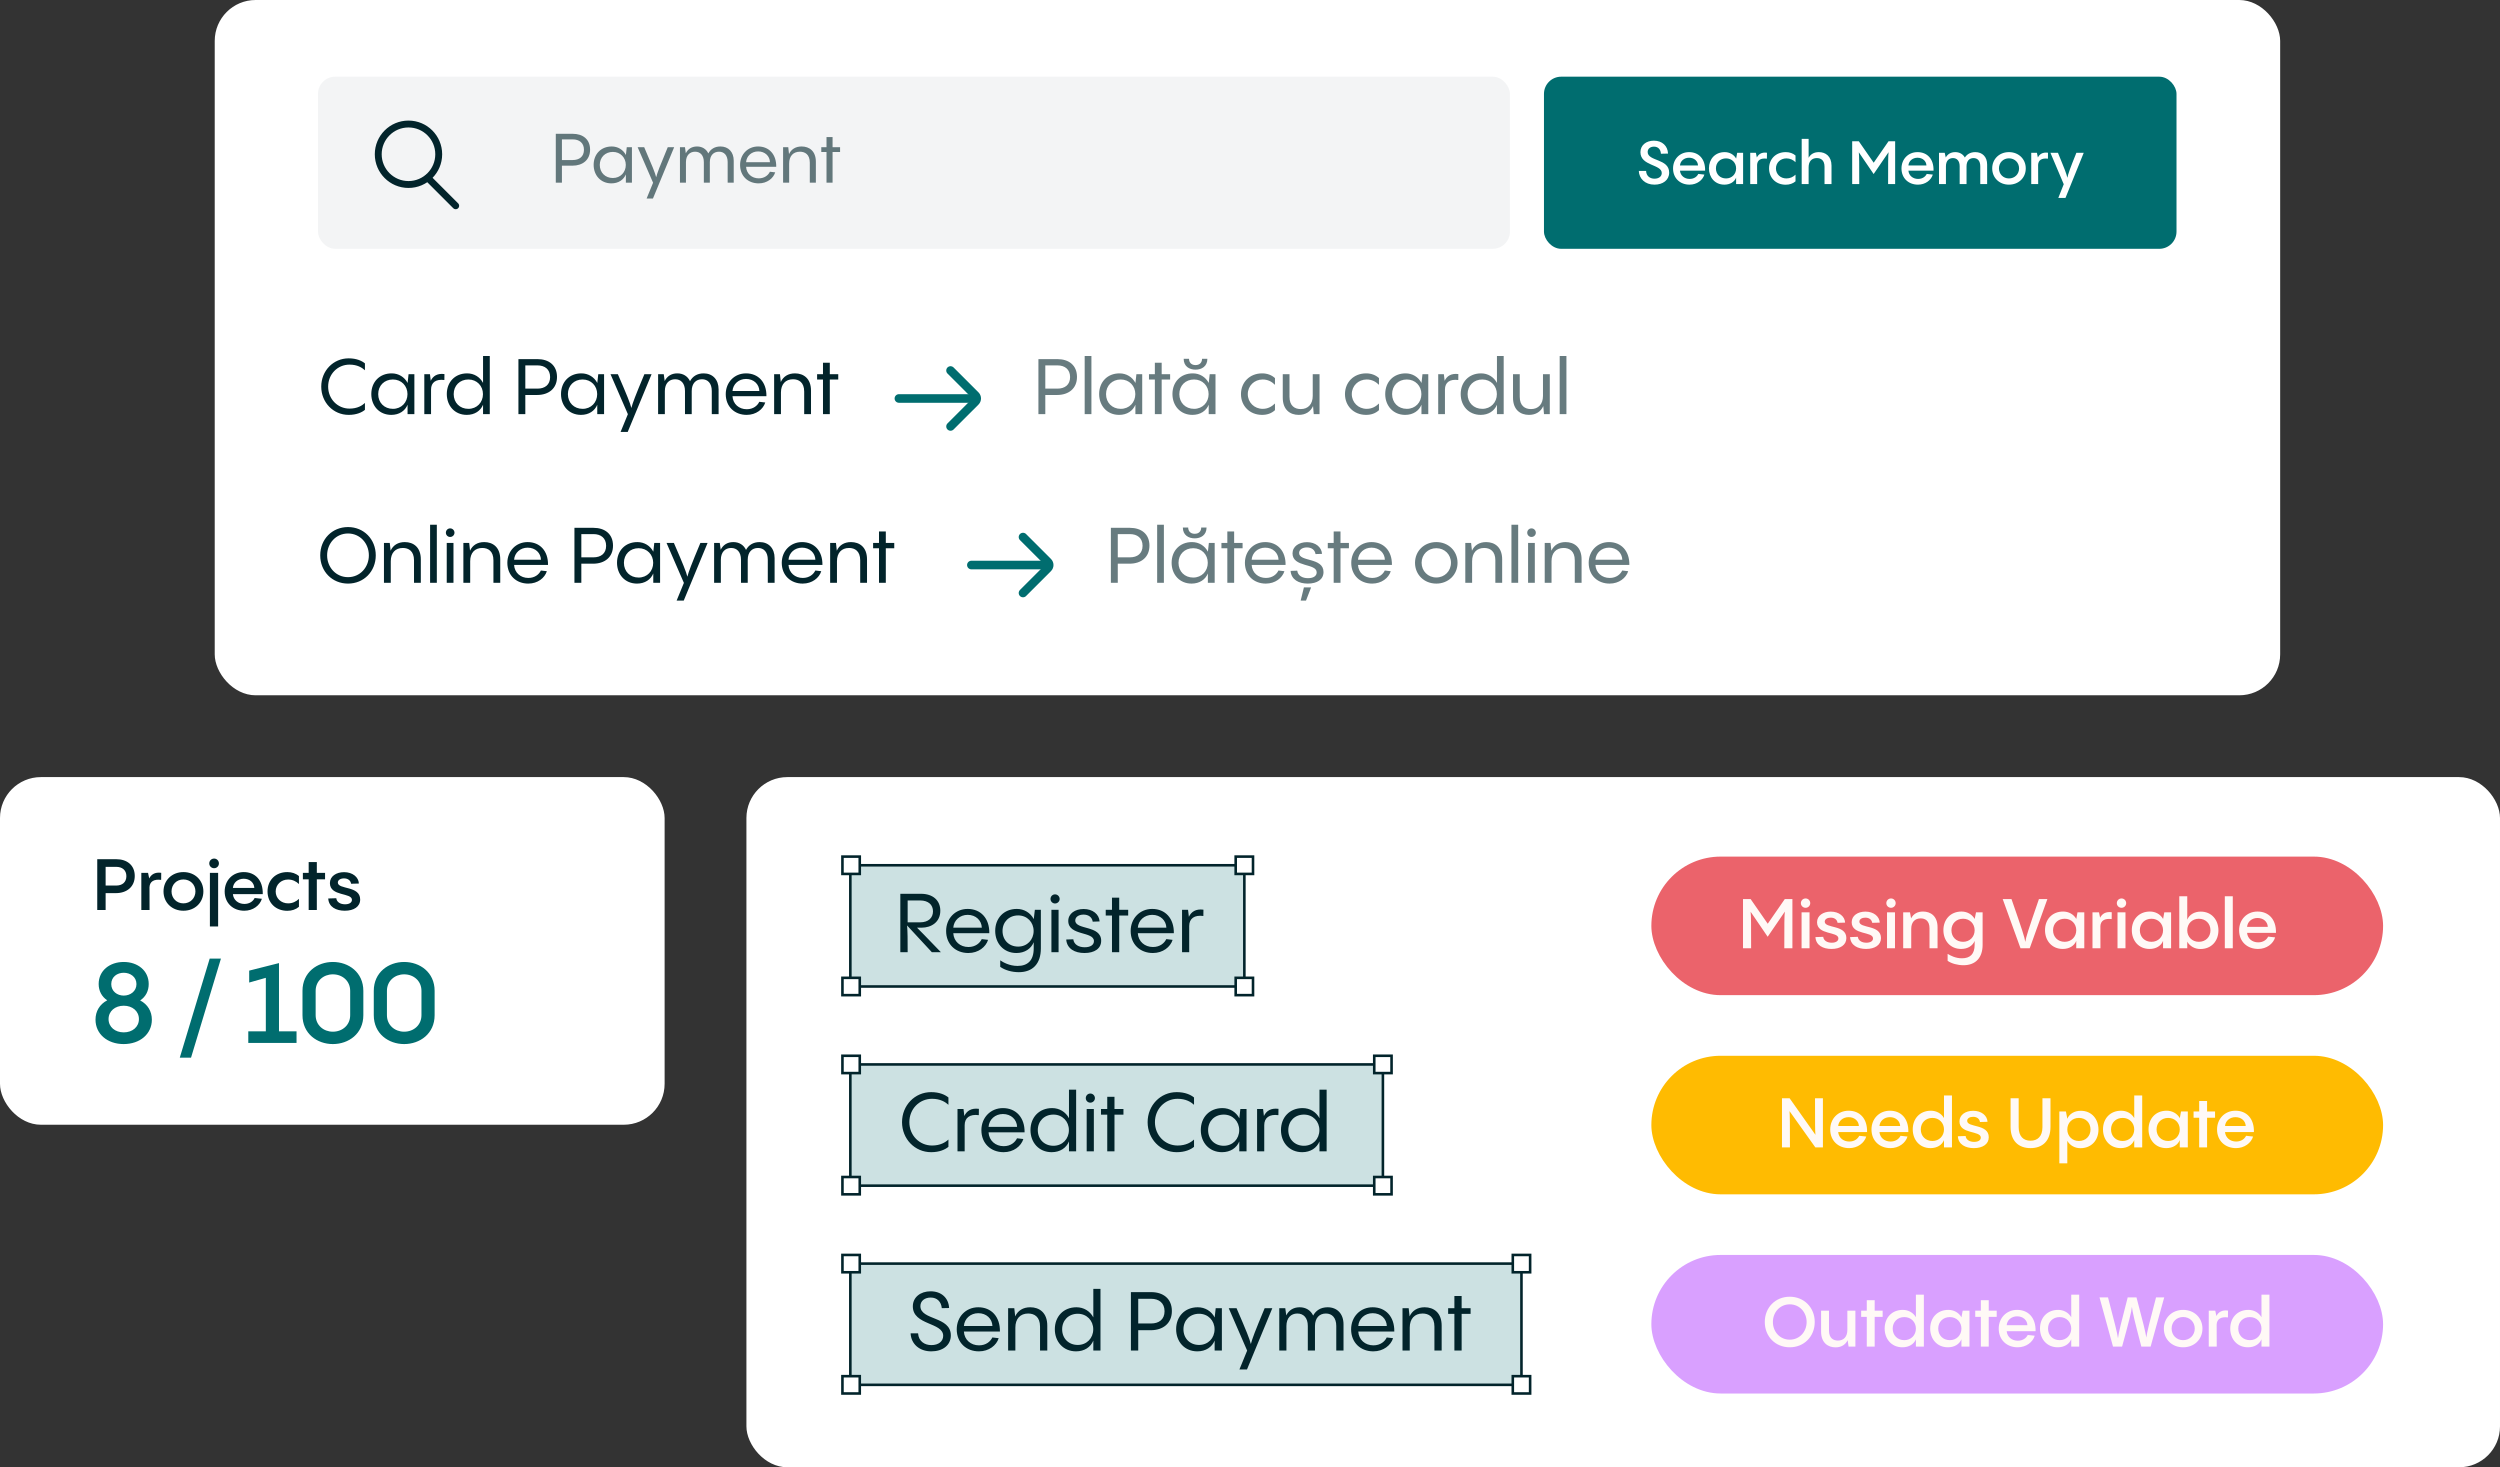 <svg width="489" height="287" viewBox="0 0 489 287" fill="none" xmlns="http://www.w3.org/2000/svg">
<rect x="0" y="0" width="489" height="287" fill="#333333" stroke="none"/>
<rect y="152" width="130" height="68" rx="8" fill="white"/>
<path d="M19.022 168.06V178H20.66V174.696H22.662C24.818 174.696 26.358 173.45 26.358 171.336C26.358 169.208 24.818 168.06 22.746 168.06H19.022ZM20.66 173.212V169.558H22.746C23.88 169.558 24.72 170.174 24.72 171.378C24.72 172.596 23.88 173.212 22.746 173.212H20.66ZM28.96 170.734H27.644V178H29.254L29.24 173.534C29.296 172.414 30.122 171.924 31.522 172.106L31.536 170.72C30.29 170.552 29.576 171.056 29.184 171.826L28.96 170.734ZM35.875 178.14C38.129 178.14 39.781 176.544 39.781 174.36C39.781 172.19 38.129 170.58 35.875 170.58C33.635 170.58 31.983 172.19 31.983 174.36C31.983 176.544 33.635 178.14 35.875 178.14ZM35.875 176.698C34.545 176.698 33.551 175.69 33.551 174.36C33.551 173.016 34.545 172.022 35.875 172.022C37.219 172.022 38.227 173.016 38.227 174.36C38.227 175.69 37.219 176.698 35.875 176.698ZM41.883 169.824C42.401 169.824 42.821 169.404 42.821 168.886C42.821 168.354 42.401 167.934 41.883 167.934C41.35 167.934 40.931 168.354 40.931 168.886C40.931 169.404 41.35 169.824 41.883 169.824ZM41.056 170.734V181.22H42.666V170.734H41.056ZM47.67 170.58C45.5 170.58 43.946 172.218 43.946 174.374C43.946 176.642 45.57 178.14 47.782 178.14C49.49 178.14 50.834 177.104 51.226 175.802L49.812 175.648C49.504 176.278 48.832 176.81 47.796 176.81C46.592 176.81 45.654 176.026 45.556 174.892H51.394C51.464 172.12 49.882 170.58 47.67 170.58ZM47.67 171.882C48.86 171.882 49.7 172.652 49.742 173.674H45.556C45.64 172.638 46.522 171.882 47.67 171.882ZM56.206 178.154C57.088 178.154 57.872 177.888 58.474 177.37V175.816C57.928 176.348 57.214 176.698 56.36 176.698C54.974 176.698 53.924 175.704 53.924 174.374C53.924 173.044 54.974 172.036 56.36 172.036C57.214 172.036 57.928 172.386 58.474 172.918V171.364C57.872 170.846 57.088 170.58 56.206 170.58C53.882 170.58 52.328 172.19 52.328 174.36C52.328 176.544 53.882 178.154 56.206 178.154ZM61.972 170.734V168.62H60.376V170.734H59.242V171.994H60.376V178H61.972V171.994H63.582V170.734H61.972ZM67.44 178.14C69.204 178.14 70.45 177.356 70.45 175.942C70.45 173.184 66.082 174.052 66.082 172.624C66.082 172.12 66.614 171.812 67.286 171.812C68.084 171.812 68.588 172.246 68.672 172.862L70.198 172.82C70.142 171.56 68.966 170.594 67.3 170.594C65.76 170.594 64.528 171.406 64.528 172.736C64.528 175.382 68.84 174.556 68.84 176.012C68.84 176.558 68.294 176.88 67.496 176.88C66.558 176.88 65.858 176.446 65.774 175.69L64.206 175.746C64.29 177.412 65.76 178.14 67.44 178.14Z" fill="#02242B"/>
<path d="M27.416 195.684C28.516 194.958 29.088 193.814 29.088 192.472C29.088 189.854 26.932 188.16 24.204 188.16C21.454 188.16 19.298 189.854 19.298 192.472C19.298 193.814 19.892 194.936 20.97 195.662C19.474 196.454 18.682 197.818 18.682 199.446C18.682 202.24 20.992 204.22 24.182 204.22C27.394 204.22 29.704 202.24 29.704 199.446C29.704 197.818 28.89 196.454 27.416 195.684ZM24.204 190.272C25.48 190.272 26.69 191.064 26.69 192.494C26.69 193.902 25.48 194.738 24.204 194.738C22.928 194.738 21.762 193.902 21.762 192.494C21.762 191.064 22.928 190.272 24.204 190.272ZM24.204 201.932C22.51 201.932 21.234 200.876 21.234 199.336C21.234 197.774 22.51 196.718 24.204 196.718C25.898 196.718 27.174 197.774 27.174 199.336C27.174 200.876 25.898 201.932 24.204 201.932ZM41.017 187.5L35.165 206.882H37.365L43.217 187.5H41.017ZM58.003 204V201.734H54.571V188.38L48.741 189.854V192.186L51.997 191.262V201.734H48.565V204H58.003ZM65.107 204.22C68.187 204.22 71.069 202.196 71.069 198.566V193.814C71.069 190.184 68.187 188.16 65.107 188.16C62.049 188.16 59.167 190.184 59.167 193.814V198.566C59.167 202.196 62.049 204.22 65.107 204.22ZM65.107 201.8C63.281 201.8 61.741 200.524 61.741 198.566V193.814C61.741 191.856 63.281 190.58 65.107 190.58C66.955 190.58 68.495 191.856 68.495 193.814V198.566C68.495 200.524 66.955 201.8 65.107 201.8ZM79.05 204.22C82.13 204.22 85.012 202.196 85.012 198.566V193.814C85.012 190.184 82.13 188.16 79.05 188.16C75.992 188.16 73.11 190.184 73.11 193.814V198.566C73.11 202.196 75.992 204.22 79.05 204.22ZM79.05 201.8C77.224 201.8 75.684 200.524 75.684 198.566V193.814C75.684 191.856 77.224 190.58 79.05 190.58C80.898 190.58 82.438 191.856 82.438 193.814V198.566C82.438 200.524 80.898 201.8 79.05 201.8Z" fill="#006D6F"/>
<rect x="42" width="404" height="136" rx="8" fill="white"/>
<rect opacity="0.05" x="62.2" y="15" width="233.142" height="33.667" rx="3.367" fill="#02242B"/>
<rect x="302" y="15" width="123.725" height="33.667" rx="3.367" fill="#006D6F"/>
<path opacity="0.6" d="M108.714 26.172V35.733H109.912V32.407H111.959C113.979 32.407 115.42 31.276 115.42 29.269C115.42 27.223 113.979 26.172 112.027 26.172H108.714ZM109.912 31.303V27.263H112.027C113.292 27.263 114.222 27.936 114.222 29.296C114.222 30.657 113.292 31.303 112.027 31.303H109.912ZM122.42 30.374V30.306C121.881 29.283 120.858 28.65 119.659 28.65C117.518 28.65 116.117 30.185 116.117 32.245C116.117 34.279 117.491 35.868 119.592 35.868C120.965 35.868 121.989 35.168 122.42 34.104V35.733H123.605V28.798H122.595L122.42 30.374ZM119.875 34.818C118.38 34.818 117.316 33.754 117.316 32.259C117.316 30.778 118.38 29.714 119.875 29.714C121.356 29.714 122.406 30.831 122.406 32.259C122.406 33.7 121.356 34.818 119.875 34.818ZM130.611 28.798C129.008 32.636 128.577 33.781 128.348 34.669C128.12 33.781 127.648 32.596 126.005 28.798H124.726L127.742 35.747L126.477 38.831H127.716L131.863 28.798H130.611ZM140.917 28.65C139.759 28.65 138.978 29.202 138.547 30.01C138.143 29.148 137.349 28.65 136.339 28.65C135.261 28.65 134.534 29.189 134.144 29.983L133.982 28.798H132.999V35.733H134.171V31.72C134.171 30.387 134.925 29.673 135.962 29.673C136.958 29.673 137.672 30.36 137.672 31.72V35.733H138.844V31.72C138.844 30.387 139.584 29.673 140.635 29.673C141.631 29.673 142.331 30.36 142.331 31.72V35.733H143.516V31.438C143.516 29.727 142.48 28.65 140.917 28.65ZM148.289 28.65C146.242 28.65 144.76 30.226 144.76 32.259C144.76 34.441 146.309 35.868 148.396 35.868C150.039 35.868 151.265 34.885 151.628 33.713L150.591 33.592C150.282 34.252 149.554 34.885 148.41 34.885C147.063 34.885 146.013 33.983 145.932 32.623H151.83C151.871 30.172 150.403 28.65 148.289 28.65ZM148.289 29.619C149.635 29.619 150.564 30.535 150.605 31.72H145.932C146.026 30.508 147.009 29.619 148.289 29.619ZM156.795 28.65C155.61 28.65 154.762 29.202 154.331 30.145L154.183 28.798H153.173V35.733H154.358V31.976C154.358 30.535 155.152 29.673 156.459 29.673C157.455 29.673 158.398 30.199 158.398 31.815V35.733H159.583V31.653C159.583 29.525 158.277 28.65 156.795 28.65ZM162.851 28.798V26.805H161.666V28.798H160.643V29.727H161.666V35.733H162.851V29.727H164.319V28.798H162.851Z" fill="#02242B"/>
<path d="M68.199 81.151C69.73 81.151 70.775 80.667 71.381 80.167V78.818C70.835 79.334 69.881 79.924 68.366 79.924C66.033 79.924 64.185 78.046 64.185 75.622C64.185 73.198 66.018 71.319 68.366 71.319C69.881 71.319 70.82 71.91 71.381 72.425V71.077C70.775 70.577 69.73 70.092 68.199 70.092C65.184 70.092 62.836 72.531 62.836 75.622C62.836 78.712 65.184 81.151 68.199 81.151ZM79.719 74.97V74.894C79.113 73.743 77.961 73.031 76.613 73.031C74.204 73.031 72.628 74.758 72.628 77.076C72.628 79.364 74.174 81.151 76.537 81.151C78.082 81.151 79.234 80.364 79.719 79.167V81H81.052V73.198H79.915L79.719 74.97ZM76.855 79.97C75.174 79.97 73.977 78.773 73.977 77.091C73.977 75.425 75.174 74.228 76.855 74.228C78.522 74.228 79.703 75.485 79.703 77.091C79.703 78.712 78.522 79.97 76.855 79.97ZM84.101 73.198H82.995V81H84.313V76.182C84.313 74.804 85.267 74.107 86.919 74.334L86.934 73.167C85.51 72.986 84.692 73.561 84.252 74.486L84.101 73.198ZM94.484 74.894C93.878 73.743 92.727 73.031 91.378 73.031C88.969 73.031 87.394 74.758 87.394 77.076C87.394 79.364 88.939 81.151 91.302 81.151C92.848 81.151 93.999 80.364 94.484 79.167V81H95.802V69.638H94.484V74.894ZM91.621 79.97C89.939 79.97 88.742 78.773 88.742 77.091C88.742 75.425 89.939 74.228 91.621 74.228C93.287 74.228 94.469 75.485 94.469 77.091C94.469 78.712 93.287 79.97 91.621 79.97ZM101.405 70.243V81H102.753V77.258H105.056C107.329 77.258 108.95 75.985 108.95 73.728C108.95 71.425 107.329 70.243 105.132 70.243H101.405ZM102.753 76.016V71.471H105.132C106.556 71.471 107.601 72.228 107.601 73.758C107.601 75.288 106.556 76.016 105.132 76.016H102.753ZM116.824 74.97V74.894C116.218 73.743 115.067 73.031 113.718 73.031C111.31 73.031 109.734 74.758 109.734 77.076C109.734 79.364 111.279 81.151 113.643 81.151C115.188 81.151 116.339 80.364 116.824 79.167V81H118.157V73.198H117.021L116.824 74.97ZM113.961 79.97C112.279 79.97 111.082 78.773 111.082 77.091C111.082 75.425 112.279 74.228 113.961 74.228C115.627 74.228 116.809 75.485 116.809 77.091C116.809 78.712 115.627 79.97 113.961 79.97ZM126.039 73.198C124.236 77.516 123.752 78.803 123.494 79.803C123.236 78.803 122.706 77.47 120.858 73.198H119.419L122.812 81.015L121.388 84.484H122.782L127.448 73.198H126.039ZM137.634 73.031C136.331 73.031 135.452 73.652 134.968 74.561C134.513 73.592 133.619 73.031 132.483 73.031C131.271 73.031 130.453 73.637 130.014 74.531L129.832 73.198H128.726V81H130.044V76.485C130.044 74.985 130.892 74.183 132.059 74.183C133.18 74.183 133.983 74.955 133.983 76.485V81H135.301V76.485C135.301 74.985 136.134 74.183 137.316 74.183C138.437 74.183 139.225 74.955 139.225 76.485V81H140.558V76.167C140.558 74.243 139.391 73.031 137.634 73.031ZM145.927 73.031C143.624 73.031 141.957 74.804 141.957 77.091C141.957 79.546 143.7 81.151 146.048 81.151C147.896 81.151 149.275 80.046 149.684 78.728L148.517 78.591C148.169 79.334 147.351 80.046 146.063 80.046C144.548 80.046 143.366 79.031 143.275 77.5H149.911C149.957 74.743 148.305 73.031 145.927 73.031ZM145.927 74.122C147.442 74.122 148.487 75.152 148.532 76.485H143.275C143.381 75.122 144.487 74.122 145.927 74.122ZM155.497 73.031C154.163 73.031 153.209 73.652 152.724 74.713L152.558 73.198H151.421V81H152.754V76.773C152.754 75.152 153.648 74.183 155.118 74.183C156.239 74.183 157.299 74.773 157.299 76.591V81H158.633V76.41C158.633 74.016 157.163 73.031 155.497 73.031ZM162.31 73.198V70.956H160.976V73.198H159.825V74.243H160.976V81H162.31V74.243H163.961V73.198H162.31Z" fill="#02242B"/>
<path opacity="0.6" d="M203.114 70.243V81H204.462V77.258H206.765C209.037 77.258 210.658 75.985 210.658 73.728C210.658 71.425 209.037 70.243 206.84 70.243H203.114ZM204.462 76.016V71.471H206.84C208.265 71.471 209.31 72.228 209.31 73.758C209.31 75.288 208.265 76.016 206.84 76.016H204.462ZM212.163 69.638V81H213.481V69.638H212.163ZM222.084 74.97V74.894C221.478 73.743 220.326 73.031 218.978 73.031C216.569 73.031 214.993 74.758 214.993 77.076C214.993 79.364 216.539 81.151 218.902 81.151C220.447 81.151 221.599 80.364 222.084 79.167V81H223.417V73.198H222.281L222.084 74.97ZM219.22 79.97C217.539 79.97 216.342 78.773 216.342 77.091C216.342 75.425 217.539 74.228 219.22 74.228C220.887 74.228 222.068 75.485 222.068 77.091C222.068 78.712 220.887 79.97 219.22 79.97ZM227.223 73.198V70.956H225.89V73.198H224.739V74.243H225.89V81H227.223V74.243H228.875V73.198H227.223ZM233.844 72.304C235.041 72.304 236.162 71.668 236.162 70.183H235.117C235.117 70.865 234.708 71.41 233.844 71.41C232.996 71.41 232.572 70.865 232.572 70.183H231.526C231.526 71.668 232.648 72.304 233.844 72.304ZM236.42 74.97V74.894C235.814 73.743 234.663 73.031 233.314 73.031C230.905 73.031 229.33 74.758 229.33 77.076C229.33 79.364 230.875 81.151 233.238 81.151C234.784 81.151 235.935 80.364 236.42 79.167V81H237.753V73.198H236.617L236.42 74.97ZM233.557 79.97C231.875 79.97 230.678 78.773 230.678 77.091C230.678 75.425 231.875 74.228 233.557 74.228C235.223 74.228 236.405 75.485 236.405 77.091C236.405 78.712 235.223 79.97 233.557 79.97ZM246.871 81.151C247.855 81.151 248.719 80.849 249.385 80.227V78.924C248.764 79.53 247.992 79.97 246.992 79.97C245.34 79.97 244.068 78.712 244.068 77.091C244.068 75.47 245.34 74.228 246.992 74.228C247.992 74.228 248.764 74.652 249.385 75.273V73.955C248.719 73.349 247.855 73.031 246.871 73.031C244.447 73.031 242.735 74.773 242.735 77.091C242.735 79.409 244.447 81.151 246.871 81.151ZM256.771 77.425C256.771 79.046 255.877 80.015 254.423 80.015C253.286 80.015 252.226 79.424 252.226 77.606V73.198H250.908V77.788C250.908 80.182 252.377 81.151 254.029 81.151C255.392 81.151 256.347 80.515 256.831 79.424L256.968 81H258.104V73.198H256.771V77.425ZM267.214 81.151C268.198 81.151 269.062 80.849 269.729 80.227V78.924C269.107 79.53 268.335 79.97 267.335 79.97C265.683 79.97 264.411 78.712 264.411 77.091C264.411 75.47 265.683 74.228 267.335 74.228C268.335 74.228 269.107 74.652 269.729 75.273V73.955C269.062 73.349 268.198 73.031 267.214 73.031C264.79 73.031 263.078 74.773 263.078 77.091C263.078 79.409 264.79 81.151 267.214 81.151ZM278.038 74.97V74.894C277.432 73.743 276.281 73.031 274.932 73.031C272.523 73.031 270.948 74.758 270.948 77.076C270.948 79.364 272.493 81.151 274.857 81.151C276.402 81.151 277.553 80.364 278.038 79.167V81H279.371V73.198H278.235L278.038 74.97ZM275.175 79.97C273.493 79.97 272.296 78.773 272.296 77.091C272.296 75.425 273.493 74.228 275.175 74.228C276.841 74.228 278.023 75.485 278.023 77.091C278.023 78.712 276.841 79.97 275.175 79.97ZM282.42 73.198H281.314V81H282.632V76.182C282.632 74.804 283.587 74.107 285.238 74.334L285.253 73.167C283.829 72.986 283.011 73.561 282.572 74.486L282.42 73.198ZM292.803 74.894C292.197 73.743 291.046 73.031 289.698 73.031C287.289 73.031 285.713 74.758 285.713 77.076C285.713 79.364 287.258 81.151 289.622 81.151C291.167 81.151 292.319 80.364 292.803 79.167V81H294.121V69.638H292.803V74.894ZM289.94 79.97C288.258 79.97 287.062 78.773 287.062 77.091C287.062 75.425 288.258 74.228 289.94 74.228C291.607 74.228 292.788 75.485 292.788 77.091C292.788 78.712 291.607 79.97 289.94 79.97ZM301.807 77.425C301.807 79.046 300.913 80.015 299.458 80.015C298.322 80.015 297.262 79.424 297.262 77.606V73.198H295.944V77.788C295.944 80.182 297.413 81.151 299.064 81.151C300.428 81.151 301.382 80.515 301.867 79.424L302.004 81H303.14V73.198H301.807V77.425ZM305.075 69.638V81H306.393V69.638H305.075Z" fill="#02242B"/>
<path d="M68.075 114.152C71.166 114.152 73.499 111.773 73.499 108.622C73.499 105.471 71.166 103.092 68.075 103.092C64.969 103.092 62.636 105.471 62.636 108.622C62.636 111.773 64.969 114.152 68.075 114.152ZM68.075 112.894C65.727 112.894 63.985 110.985 63.985 108.622C63.985 106.258 65.727 104.349 68.075 104.349C70.408 104.349 72.15 106.258 72.15 108.622C72.15 110.985 70.408 112.894 68.075 112.894ZM79.177 106.031C77.844 106.031 76.889 106.652 76.404 107.713L76.238 106.198H75.101V114H76.435V109.773C76.435 108.152 77.329 107.182 78.798 107.182C79.919 107.182 80.98 107.773 80.98 109.591V114H82.313V109.41C82.313 107.016 80.843 106.031 79.177 106.031ZM84.126 102.637V114H85.444V102.637H84.126ZM88.048 105.031C88.517 105.031 88.896 104.652 88.896 104.198C88.896 103.728 88.517 103.35 88.048 103.35C87.578 103.35 87.215 103.728 87.215 104.198C87.215 104.652 87.578 105.031 88.048 105.031ZM87.381 106.198V114H88.699V106.198H87.381ZM94.712 106.031C93.378 106.031 92.424 106.652 91.939 107.713L91.772 106.198H90.636V114H91.969V109.773C91.969 108.152 92.863 107.182 94.333 107.182C95.454 107.182 96.514 107.773 96.514 109.591V114H97.847V109.41C97.847 107.016 96.378 106.031 94.712 106.031ZM103.206 106.031C100.903 106.031 99.237 107.804 99.237 110.091C99.237 112.546 100.979 114.152 103.327 114.152C105.176 114.152 106.554 113.046 106.963 111.727L105.797 111.591C105.448 112.333 104.63 113.046 103.342 113.046C101.827 113.046 100.646 112.03 100.555 110.5H107.191C107.236 107.743 105.585 106.031 103.206 106.031ZM103.206 107.122C104.721 107.122 105.766 108.152 105.812 109.485H100.555C100.661 108.122 101.767 107.122 103.206 107.122ZM112.36 103.243V114H113.709V110.258H116.012C118.284 110.258 119.905 108.985 119.905 106.728C119.905 104.425 118.284 103.243 116.087 103.243H112.36ZM113.709 109.016V104.471H116.087C117.511 104.471 118.557 105.228 118.557 106.758C118.557 108.288 117.511 109.016 116.087 109.016H113.709ZM127.78 107.97V107.895C127.174 106.743 126.022 106.031 124.674 106.031C122.265 106.031 120.689 107.758 120.689 110.076C120.689 112.364 122.235 114.152 124.598 114.152C126.143 114.152 127.295 113.364 127.78 112.167V114H129.113V106.198H127.977L127.78 107.97ZM124.916 112.97C123.235 112.97 122.038 111.773 122.038 110.091C122.038 108.425 123.235 107.228 124.916 107.228C126.583 107.228 127.764 108.485 127.764 110.091C127.764 111.712 126.583 112.97 124.916 112.97ZM136.995 106.198C135.192 110.516 134.707 111.803 134.449 112.803C134.192 111.803 133.662 110.47 131.813 106.198H130.374L133.768 114.015L132.344 117.484H133.737L138.404 106.198H136.995ZM148.589 106.031C147.287 106.031 146.408 106.652 145.923 107.561C145.469 106.592 144.575 106.031 143.438 106.031C142.226 106.031 141.408 106.637 140.969 107.531L140.787 106.198H139.681V114H140.999V109.485C140.999 107.985 141.848 107.182 143.014 107.182C144.135 107.182 144.938 107.955 144.938 109.485V114H146.256V109.485C146.256 107.985 147.09 107.182 148.271 107.182C149.392 107.182 150.18 107.955 150.18 109.485V114H151.513V109.167C151.513 107.243 150.347 106.031 148.589 106.031ZM156.882 106.031C154.579 106.031 152.913 107.804 152.913 110.091C152.913 112.546 154.655 114.152 157.003 114.152C158.852 114.152 160.23 113.046 160.639 111.727L159.473 111.591C159.124 112.333 158.306 113.046 157.018 113.046C155.503 113.046 154.322 112.03 154.231 110.5H160.867C160.912 107.743 159.261 106.031 156.882 106.031ZM156.882 107.122C158.397 107.122 159.442 108.152 159.488 109.485H154.231C154.337 108.122 155.443 107.122 156.882 107.122ZM166.452 106.031C165.119 106.031 164.164 106.652 163.68 107.713L163.513 106.198H162.377V114H163.71V109.773C163.71 108.152 164.604 107.182 166.073 107.182C167.194 107.182 168.255 107.773 168.255 109.591V114H169.588V109.41C169.588 107.016 168.119 106.031 166.452 106.031ZM173.265 106.198V103.956H171.932V106.198H170.78V107.243H171.932V114H173.265V107.243H174.916V106.198H173.265Z" fill="#02242B"/>
<path opacity="0.6" d="M217.288 103.243V114H218.637V110.258H220.94C223.212 110.258 224.833 108.985 224.833 106.728C224.833 104.425 223.212 103.243 221.015 103.243H217.288ZM218.637 109.016V104.471H221.015C222.439 104.471 223.485 105.228 223.485 106.758C223.485 108.288 222.439 109.016 221.015 109.016H218.637ZM226.338 102.637V114H227.656V102.637H226.338ZM233.683 105.304C234.88 105.304 236.001 104.668 236.001 103.183H234.956C234.956 103.865 234.547 104.41 233.683 104.41C232.835 104.41 232.41 103.865 232.41 103.183H231.365C231.365 104.668 232.486 105.304 233.683 105.304ZM236.258 107.97V107.895C235.652 106.743 234.501 106.031 233.153 106.031C230.744 106.031 229.168 107.758 229.168 110.076C229.168 112.364 230.714 114.152 233.077 114.152C234.622 114.152 235.774 113.364 236.258 112.167V114H237.592V106.198H236.455L236.258 107.97ZM233.395 112.97C231.713 112.97 230.517 111.773 230.517 110.091C230.517 108.425 231.713 107.228 233.395 107.228C235.062 107.228 236.243 108.485 236.243 110.091C236.243 111.712 235.062 112.97 233.395 112.97ZM241.398 106.198V103.956H240.065V106.198H238.913V107.243H240.065V114H241.398V107.243H243.049V106.198H241.398ZM247.474 106.031C245.171 106.031 243.505 107.804 243.505 110.091C243.505 112.546 245.247 114.152 247.595 114.152C249.443 114.152 250.822 113.046 251.231 111.727L250.064 111.591C249.716 112.333 248.898 113.046 247.61 113.046C246.095 113.046 244.913 112.03 244.823 110.5H251.458C251.504 107.743 249.852 106.031 247.474 106.031ZM247.474 107.122C248.989 107.122 250.034 108.152 250.08 109.485H244.823C244.929 108.122 246.035 107.122 247.474 107.122ZM255.801 114.152C257.635 114.152 258.877 113.349 258.877 111.894C258.877 108.985 254.105 109.94 254.105 108.167C254.105 107.501 254.756 107.076 255.635 107.076C256.574 107.076 257.21 107.592 257.316 108.379L258.589 108.334C258.498 107.001 257.301 106.046 255.65 106.046C254.059 106.046 252.817 106.895 252.817 108.243C252.817 111.031 257.544 110.122 257.544 111.955C257.544 112.682 256.877 113.091 255.847 113.091C254.726 113.091 253.862 112.591 253.741 111.621L252.438 111.667C252.575 113.379 254.029 114.152 255.801 114.152ZM254.408 117.484H255.453L256.453 114.894H255.044L254.408 117.484ZM262.2 106.198V103.956H260.867V106.198H259.715V107.243H260.867V114H262.2V107.243H263.851V106.198H262.2ZM268.275 106.031C265.973 106.031 264.306 107.804 264.306 110.091C264.306 112.546 266.048 114.152 268.397 114.152C270.245 114.152 271.624 113.046 272.033 111.727L270.866 111.591C270.518 112.333 269.7 113.046 268.412 113.046C266.897 113.046 265.715 112.03 265.624 110.5H272.26C272.305 107.743 270.654 106.031 268.275 106.031ZM268.275 107.122C269.79 107.122 270.836 108.152 270.881 109.485H265.624C265.73 108.122 266.836 107.122 268.275 107.122ZM280.945 114.152C283.308 114.152 285.096 112.409 285.096 110.091C285.096 107.773 283.308 106.031 280.945 106.031C278.566 106.031 276.778 107.773 276.778 110.091C276.778 112.409 278.566 114.152 280.945 114.152ZM280.945 112.955C279.324 112.955 278.066 111.712 278.066 110.076C278.066 108.455 279.324 107.228 280.945 107.228C282.566 107.228 283.808 108.455 283.808 110.076C283.808 111.712 282.566 112.955 280.945 112.955ZM290.687 106.031C289.354 106.031 288.4 106.652 287.915 107.713L287.748 106.198H286.612V114H287.945V109.773C287.945 108.152 288.839 107.182 290.309 107.182C291.43 107.182 292.49 107.773 292.49 109.591V114H293.823V109.41C293.823 107.016 292.354 106.031 290.687 106.031ZM295.637 102.637V114H296.955V102.637H295.637ZM299.558 105.031C300.028 105.031 300.407 104.652 300.407 104.198C300.407 103.728 300.028 103.35 299.558 103.35C299.089 103.35 298.725 103.728 298.725 104.198C298.725 104.652 299.089 105.031 299.558 105.031ZM298.892 106.198V114H300.21V106.198H298.892ZM306.222 106.031C304.889 106.031 303.934 106.652 303.45 107.713L303.283 106.198H302.147V114H303.48V109.773C303.48 108.152 304.374 107.182 305.843 107.182C306.964 107.182 308.025 107.773 308.025 109.591V114H309.358V109.41C309.358 107.016 307.889 106.031 306.222 106.031ZM314.717 106.031C312.414 106.031 310.747 107.804 310.747 110.091C310.747 112.546 312.49 114.152 314.838 114.152C316.686 114.152 318.065 113.046 318.474 111.727L317.307 111.591C316.959 112.333 316.141 113.046 314.853 113.046C313.338 113.046 312.156 112.03 312.065 110.5H318.701C318.747 107.743 317.095 106.031 314.717 106.031ZM314.717 107.122C316.232 107.122 317.277 108.152 317.323 109.485H312.065C312.172 108.122 313.277 107.122 314.717 107.122Z" fill="#02242B"/>
<path d="M323.614 36.118C325.264 36.118 326.489 35.222 326.489 33.761C326.489 30.98 322.283 31.593 322.283 29.72C322.283 29.071 322.825 28.683 323.52 28.683C324.31 28.683 324.828 29.201 324.875 30.073L326.266 30.038C326.207 28.541 325.134 27.516 323.496 27.516C321.965 27.516 320.869 28.423 320.869 29.767C320.869 32.5 325.04 32.111 325.04 33.844C325.04 34.492 324.498 34.951 323.614 34.951C322.754 34.951 322.012 34.445 321.976 33.431H320.551C320.598 34.904 321.741 36.118 323.614 36.118ZM330.384 29.755C328.557 29.755 327.249 31.134 327.249 32.948C327.249 34.857 328.616 36.118 330.478 36.118C331.915 36.118 333.047 35.246 333.377 34.15L332.186 34.02C331.927 34.551 331.362 34.998 330.49 34.998C329.476 34.998 328.687 34.339 328.604 33.384H333.518C333.577 31.051 332.245 29.755 330.384 29.755ZM330.384 30.851C331.385 30.851 332.092 31.499 332.128 32.359H328.604C328.675 31.487 329.417 30.851 330.384 30.851ZM339.583 31.051V31.004C339.123 30.203 338.275 29.755 337.356 29.755C335.47 29.755 334.269 31.11 334.269 32.925C334.269 34.692 335.423 36.118 337.285 36.118C338.393 36.118 339.253 35.588 339.583 34.751V36H340.95V29.884H339.795L339.583 31.051ZM337.615 34.904C336.46 34.904 335.635 34.091 335.635 32.936C335.635 31.793 336.46 30.98 337.615 30.98C338.758 30.98 339.583 31.829 339.583 32.936C339.583 34.056 338.758 34.904 337.615 34.904ZM343.45 29.884H342.343V36H343.698L343.686 32.241C343.733 31.298 344.428 30.886 345.607 31.039L345.618 29.873C344.57 29.731 343.969 30.155 343.639 30.804L343.45 29.884ZM349.294 36.13C350.036 36.13 350.696 35.906 351.203 35.47V34.162C350.743 34.61 350.142 34.904 349.423 34.904C348.257 34.904 347.373 34.068 347.373 32.948C347.373 31.829 348.257 30.98 349.423 30.98C350.142 30.98 350.743 31.275 351.203 31.723V30.415C350.696 29.979 350.036 29.755 349.294 29.755C347.338 29.755 346.03 31.11 346.03 32.936C346.03 34.775 347.338 36.13 349.294 36.13ZM355.77 29.755C354.827 29.755 354.155 30.155 353.766 30.863V27.163H352.411V36H353.766V32.712C353.766 31.546 354.391 30.921 355.369 30.921C356.135 30.921 356.877 31.31 356.877 32.618V36H358.244V32.418C358.244 30.544 357.066 29.755 355.77 29.755ZM366.495 31.829L363.585 27.634H362.288V36H363.667C363.667 32.029 363.667 30.497 363.585 29.79L366.483 34.044L369.405 29.767C369.311 30.462 369.311 31.958 369.311 36H370.69V27.634H369.394L366.495 31.829ZM375.066 29.755C373.239 29.755 371.932 31.134 371.932 32.948C371.932 34.857 373.298 36.118 375.16 36.118C376.598 36.118 377.729 35.246 378.059 34.15L376.869 34.02C376.61 34.551 376.044 34.998 375.172 34.998C374.159 34.998 373.369 34.339 373.287 33.384H378.2C378.259 31.051 376.928 29.755 375.066 29.755ZM375.066 30.851C376.067 30.851 376.774 31.499 376.81 32.359H373.287C373.357 31.487 374.1 30.851 375.066 30.851ZM386.374 29.755C385.385 29.755 384.725 30.191 384.324 30.815C383.959 30.144 383.275 29.755 382.451 29.755C381.543 29.755 380.942 30.179 380.589 30.804L380.388 29.884H379.269V36H380.624V32.524C380.624 31.44 381.213 30.921 382.003 30.921C382.733 30.921 383.311 31.416 383.311 32.524V36H384.654V32.524C384.654 31.44 385.243 30.921 386.021 30.921C386.775 30.921 387.341 31.416 387.341 32.524V36H388.684V32.182C388.684 30.686 387.753 29.755 386.374 29.755ZM392.951 36.118C394.848 36.118 396.239 34.775 396.239 32.936C396.239 31.11 394.848 29.755 392.951 29.755C391.066 29.755 389.676 31.11 389.676 32.936C389.676 34.775 391.066 36.118 392.951 36.118ZM392.951 34.904C391.832 34.904 390.995 34.056 390.995 32.936C390.995 31.805 391.832 30.968 392.951 30.968C394.083 30.968 394.931 31.805 394.931 32.936C394.931 34.056 394.083 34.904 392.951 34.904ZM398.42 29.884H397.312V36H398.667L398.656 32.241C398.703 31.298 399.398 30.886 400.576 31.039L400.588 29.873C399.539 29.731 398.938 30.155 398.608 30.804L398.42 29.884ZM406.142 29.884C404.893 32.972 404.528 34.009 404.374 34.775C404.209 33.997 403.809 32.948 402.536 29.884H401.063L403.667 36.035L402.607 38.71H404.009L407.579 29.884H406.142Z" fill="white"/>
<circle cx="79.899" cy="30.174" r="5.915" stroke="#02242B" stroke-width="1.347"/>
<path d="M83.705 34.821L89.135 40.25" stroke="#02242B" stroke-width="1.347" stroke-linecap="round" stroke-linejoin="round"/>
<path d="M175.825 77.942H190.554" stroke="#006D6F" stroke-width="1.683" stroke-linecap="round" stroke-linejoin="round"/>
<path d="M185.925 72.471L190.801 77.346C191.129 77.675 191.129 78.208 190.801 78.537L185.925 83.412" stroke="#006D6F" stroke-width="1.683" stroke-linecap="round" stroke-linejoin="round"/>
<path d="M190 110.521H204.729" stroke="#006D6F" stroke-width="1.683" stroke-linecap="round" stroke-linejoin="round"/>
<path d="M200.1 105.05L204.976 109.925C205.304 110.254 205.304 110.787 204.976 111.116L200.1 115.991" stroke="#006D6F" stroke-width="1.683" stroke-linecap="round" stroke-linejoin="round"/>
<rect x="146" y="152" width="343" height="135" rx="8" fill="white"/>
<rect x="166.326" y="169.245" width="77.069" height="23.714" fill="#006D6F" fill-opacity="0.2" stroke="#02242B" stroke-width="0.508"/>
<rect x="166.326" y="208.203" width="104.17" height="23.714" fill="#006D6F" fill-opacity="0.2" stroke="#02242B" stroke-width="0.508"/>
<rect x="166.326" y="247.161" width="131.272" height="23.714" fill="#006D6F" fill-opacity="0.2" stroke="#02242B" stroke-width="0.508"/>
<rect x="241.701" y="167.551" width="3.388" height="3.388" fill="white" stroke="#02242B" stroke-width="0.508"/>
<rect x="268.802" y="206.509" width="3.388" height="3.388" fill="white" stroke="#02242B" stroke-width="0.508"/>
<rect x="295.904" y="245.467" width="3.388" height="3.388" fill="white" stroke="#02242B" stroke-width="0.508"/>
<rect x="164.781" y="167.551" width="3.388" height="3.388" fill="white" stroke="#02242B" stroke-width="0.508"/>
<rect x="164.781" y="206.509" width="3.388" height="3.388" fill="white" stroke="#02242B" stroke-width="0.508"/>
<rect x="164.781" y="245.467" width="3.388" height="3.388" fill="white" stroke="#02242B" stroke-width="0.508"/>
<rect x="241.701" y="191.264" width="3.388" height="3.388" fill="white" stroke="#02242B" stroke-width="0.508"/>
<rect x="268.802" y="230.222" width="3.388" height="3.388" fill="white" stroke="#02242B" stroke-width="0.508"/>
<rect x="295.904" y="269.18" width="3.388" height="3.388" fill="white" stroke="#02242B" stroke-width="0.508"/>
<rect x="164.781" y="191.264" width="3.388" height="3.388" fill="white" stroke="#02242B" stroke-width="0.508"/>
<rect x="164.781" y="230.222" width="3.388" height="3.388" fill="white" stroke="#02242B" stroke-width="0.508"/>
<rect x="164.781" y="269.18" width="3.388" height="3.388" fill="white" stroke="#02242B" stroke-width="0.508"/>
<path d="M184.037 186.249C181.012 183.127 179.934 181.985 179.371 181.454H180.256C182.155 181.454 183.925 180.376 183.925 178.139C183.925 176.144 182.509 174.824 180.127 174.824H176.104V186.249H177.537C177.537 183.835 177.537 182.194 177.424 181.019L182.267 186.249H184.037ZM182.493 178.252C182.493 179.507 181.624 180.408 179.966 180.408H177.537V176.128H179.966C181.624 176.128 182.493 177.013 182.493 178.252ZM189.277 177.785C186.831 177.785 185.061 179.668 185.061 182.097C185.061 184.704 186.911 186.41 189.406 186.41C191.369 186.41 192.833 185.235 193.268 183.835L192.029 183.69C191.658 184.479 190.789 185.235 189.422 185.235C187.813 185.235 186.557 184.157 186.461 182.532H193.509C193.557 179.603 191.803 177.785 189.277 177.785ZM189.277 178.944C190.886 178.944 191.996 180.038 192.045 181.454H186.461C186.574 180.006 187.748 178.944 189.277 178.944ZM202.193 179.861V179.764C201.549 178.541 200.327 177.785 198.894 177.785C196.336 177.785 194.662 179.619 194.662 182.081C194.662 184.511 196.304 186.41 198.814 186.41C200.455 186.41 201.678 185.573 202.193 184.302V185.509C202.193 187.923 200.97 188.936 199.023 188.936C197.446 188.936 196.191 188.212 195.644 187.842V189.113C196.577 189.789 197.977 190.159 199.281 190.159C201.984 190.159 203.593 188.518 203.593 185.509V177.962H202.418L202.193 179.861ZM199.152 185.155C197.366 185.155 196.094 183.884 196.094 182.097C196.094 180.327 197.366 179.056 199.152 179.056C200.922 179.056 202.177 180.392 202.177 182.097C202.177 183.819 200.922 185.155 199.152 185.155ZM206.365 176.723C206.864 176.723 207.266 176.321 207.266 175.838C207.266 175.339 206.864 174.937 206.365 174.937C205.866 174.937 205.48 175.339 205.48 175.838C205.48 176.321 205.866 176.723 206.365 176.723ZM205.657 177.962V186.249H207.057V177.962H205.657ZM212.123 186.41C214.07 186.41 215.39 185.557 215.39 184.012C215.39 180.923 210.321 181.937 210.321 180.054C210.321 179.346 211.013 178.895 211.946 178.895C212.944 178.895 213.62 179.442 213.733 180.279L215.084 180.231C214.988 178.815 213.716 177.801 211.962 177.801C210.273 177.801 208.953 178.702 208.953 180.134C208.953 183.095 213.974 182.13 213.974 184.077C213.974 184.849 213.266 185.284 212.172 185.284C210.981 185.284 210.064 184.753 209.935 183.723L208.551 183.771C208.696 185.589 210.241 186.41 212.123 186.41ZM218.919 177.962V175.58H217.503V177.962H216.28V179.072H217.503V186.249H218.919V179.072H220.673V177.962H218.919ZM225.372 177.785C222.927 177.785 221.157 179.668 221.157 182.097C221.157 184.704 223.007 186.41 225.501 186.41C227.464 186.41 228.929 185.235 229.363 183.835L228.124 183.69C227.754 184.479 226.885 185.235 225.517 185.235C223.908 185.235 222.653 184.157 222.556 182.532H229.604C229.653 179.603 227.899 177.785 225.372 177.785ZM225.372 178.944C226.982 178.944 228.092 180.038 228.14 181.454H222.556C222.669 180.006 223.844 178.944 225.372 178.944ZM232.383 177.962H231.208V186.249H232.608V181.132C232.608 179.668 233.622 178.927 235.376 179.169L235.392 177.93C233.88 177.737 233.011 178.348 232.544 179.33L232.383 177.962Z" fill="#02242B"/>
<path d="M182.133 225.368C183.758 225.368 184.869 224.853 185.512 224.322V222.89C184.933 223.437 183.919 224.065 182.31 224.065C179.832 224.065 177.869 222.069 177.869 219.495C177.869 216.92 179.816 214.925 182.31 214.925C183.919 214.925 184.917 215.552 185.512 216.099V214.667C184.869 214.136 183.758 213.621 182.133 213.621C178.931 213.621 176.437 216.212 176.437 219.495C176.437 222.777 178.931 225.368 182.133 225.368ZM188.462 216.92H187.288V225.207H188.688V220.09C188.688 218.626 189.701 217.885 191.455 218.127L191.472 216.888C189.959 216.695 189.09 217.306 188.623 218.288L188.462 216.92ZM196.176 216.743C193.73 216.743 191.96 218.626 191.96 221.055C191.96 223.662 193.811 225.368 196.305 225.368C198.268 225.368 199.732 224.193 200.167 222.793L198.928 222.649C198.558 223.437 197.689 224.193 196.321 224.193C194.712 224.193 193.457 223.115 193.36 221.49H200.408C200.456 218.561 198.702 216.743 196.176 216.743ZM196.176 217.902C197.785 217.902 198.895 218.996 198.944 220.412H193.36C193.473 218.964 194.647 217.902 196.176 217.902ZM209.092 218.722C208.449 217.499 207.226 216.743 205.793 216.743C203.235 216.743 201.561 218.577 201.561 221.039C201.561 223.469 203.203 225.368 205.713 225.368C207.354 225.368 208.577 224.531 209.092 223.26V225.207H210.492V213.139H209.092V218.722ZM206.051 224.113C204.265 224.113 202.994 222.842 202.994 221.055C202.994 219.285 204.265 218.014 206.051 218.014C207.821 218.014 209.076 219.35 209.076 221.055C209.076 222.777 207.821 224.113 206.051 224.113ZM213.264 215.681C213.763 215.681 214.165 215.279 214.165 214.796C214.165 214.297 213.763 213.895 213.264 213.895C212.765 213.895 212.379 214.297 212.379 214.796C212.379 215.279 212.765 215.681 213.264 215.681ZM212.556 216.92V225.207H213.956V216.92H212.556ZM217.993 216.92V214.538H216.577V216.92H215.354V218.03H216.577V225.207H217.993V218.03H219.747V216.92H217.993ZM230.171 225.368C231.797 225.368 232.907 224.853 233.551 224.322V222.89C232.971 223.437 231.958 224.065 230.348 224.065C227.87 224.065 225.907 222.069 225.907 219.495C225.907 216.92 227.854 214.925 230.348 214.925C231.958 214.925 232.955 215.552 233.551 216.099V214.667C232.907 214.136 231.797 213.621 230.171 213.621C226.969 213.621 224.475 216.212 224.475 219.495C224.475 222.777 226.969 225.368 230.171 225.368ZM242.406 218.803V218.722C241.763 217.499 240.54 216.743 239.108 216.743C236.549 216.743 234.876 218.577 234.876 221.039C234.876 223.469 236.517 225.368 239.027 225.368C240.668 225.368 241.891 224.531 242.406 223.26V225.207H243.822V216.92H242.616L242.406 218.803ZM239.365 224.113C237.579 224.113 236.308 222.842 236.308 221.055C236.308 219.285 237.579 218.014 239.365 218.014C241.135 218.014 242.39 219.35 242.39 221.055C242.39 222.777 241.135 224.113 239.365 224.113ZM247.061 216.92H245.886V225.207H247.286V220.09C247.286 218.626 248.3 217.885 250.054 218.127L250.07 216.888C248.557 216.695 247.688 217.306 247.222 218.288L247.061 216.92ZM258.089 218.722C257.445 217.499 256.223 216.743 254.79 216.743C252.232 216.743 250.558 218.577 250.558 221.039C250.558 223.469 252.2 225.368 254.71 225.368C256.351 225.368 257.574 224.531 258.089 223.26V225.207H259.489V213.139H258.089V218.722ZM255.048 224.113C253.262 224.113 251.991 222.842 251.991 221.055C251.991 219.285 253.262 218.014 255.048 218.014C256.818 218.014 258.073 219.35 258.073 221.055C258.073 222.777 256.818 224.113 255.048 224.113Z" fill="#02242B"/>
<path d="M182.154 264.326C184.39 264.326 185.983 263.135 185.983 261.204C185.983 257.423 180.03 258.292 180.03 255.476C180.03 254.414 180.931 253.802 182.041 253.802C183.296 253.802 184.101 254.607 184.213 255.878L185.646 255.846C185.549 253.899 184.149 252.579 182.025 252.579C180.046 252.579 178.549 253.738 178.549 255.524C178.549 259.257 184.487 258.614 184.487 261.285C184.487 262.363 183.586 263.103 182.17 263.103C180.882 263.103 179.676 262.379 179.579 260.802H178.115C178.211 262.878 179.837 264.326 182.154 264.326ZM191.353 255.701C188.907 255.701 187.137 257.584 187.137 260.013C187.137 262.62 188.987 264.326 191.481 264.326C193.444 264.326 194.909 263.151 195.343 261.751L194.104 261.607C193.734 262.395 192.865 263.151 191.497 263.151C189.888 263.151 188.633 262.073 188.537 260.448H195.585C195.633 257.519 193.879 255.701 191.353 255.701ZM191.353 256.86C192.962 256.86 194.072 257.954 194.12 259.37H188.537C188.649 257.922 189.824 256.86 191.353 256.86ZM201.517 255.701C200.101 255.701 199.087 256.361 198.572 257.487L198.395 255.878H197.189V264.165H198.605V259.676C198.605 257.954 199.554 256.924 201.115 256.924C202.306 256.924 203.432 257.551 203.432 259.482V264.165H204.848V259.289C204.848 256.747 203.287 255.701 201.517 255.701ZM213.854 257.68C213.211 256.457 211.988 255.701 210.556 255.701C207.997 255.701 206.324 257.535 206.324 259.997C206.324 262.427 207.965 264.326 210.475 264.326C212.117 264.326 213.34 263.489 213.854 262.218V264.165H215.254V252.097H213.854V257.68ZM210.813 263.071C209.027 263.071 207.756 261.8 207.756 260.013C207.756 258.243 209.027 256.972 210.813 256.972C212.583 256.972 213.838 258.308 213.838 260.013C213.838 261.735 212.583 263.071 210.813 263.071ZM221.206 252.74V264.165H222.638V260.19H225.084C227.497 260.19 229.219 258.839 229.219 256.441C229.219 253.995 227.497 252.74 225.164 252.74H221.206ZM222.638 258.871V254.044H225.164C226.677 254.044 227.787 254.848 227.787 256.473C227.787 258.099 226.677 258.871 225.164 258.871H222.638ZM237.583 257.761V257.68C236.939 256.457 235.716 255.701 234.284 255.701C231.726 255.701 230.052 257.535 230.052 259.997C230.052 262.427 231.693 264.326 234.204 264.326C235.845 264.326 237.068 263.489 237.583 262.218V264.165H238.999V255.878H237.792L237.583 257.761ZM234.542 263.071C232.755 263.071 231.484 261.8 231.484 260.013C231.484 258.243 232.755 256.972 234.542 256.972C236.312 256.972 237.567 258.308 237.567 260.013C237.567 261.735 236.312 263.071 234.542 263.071ZM247.37 255.878C245.456 260.464 244.941 261.832 244.667 262.894C244.394 261.832 243.83 260.416 241.867 255.878H240.339L243.943 264.181L242.43 267.866H243.911L248.867 255.878H247.37ZM259.686 255.701C258.302 255.701 257.369 256.361 256.854 257.326C256.371 256.296 255.422 255.701 254.215 255.701C252.927 255.701 252.058 256.345 251.592 257.294L251.399 255.878H250.224V264.165H251.624V259.37C251.624 257.777 252.525 256.924 253.764 256.924C254.955 256.924 255.808 257.745 255.808 259.37V264.165H257.208V259.37C257.208 257.777 258.093 256.924 259.348 256.924C260.539 256.924 261.375 257.745 261.375 259.37V264.165H262.791V259.032C262.791 256.988 261.552 255.701 259.686 255.701ZM268.494 255.701C266.048 255.701 264.278 257.584 264.278 260.013C264.278 262.62 266.128 264.326 268.622 264.326C270.586 264.326 272.05 263.151 272.484 261.751L271.245 261.607C270.875 262.395 270.006 263.151 268.638 263.151C267.029 263.151 265.774 262.073 265.678 260.448H272.726C272.774 257.519 271.02 255.701 268.494 255.701ZM268.494 256.86C270.103 256.86 271.213 257.954 271.261 259.37H265.678C265.79 257.922 266.965 256.86 268.494 256.86ZM278.658 255.701C277.242 255.701 276.228 256.361 275.714 257.487L275.537 255.878H274.33V264.165H275.746V259.676C275.746 257.954 276.695 256.924 278.256 256.924C279.447 256.924 280.573 257.551 280.573 259.482V264.165H281.989V259.289C281.989 256.747 280.428 255.701 278.658 255.701ZM285.895 255.878V253.496H284.479V255.878H283.256V256.988H284.479V264.165H285.895V256.988H287.649V255.878H285.895Z" fill="#02242B"/>
<rect x="323.005" y="167.551" width="143.128" height="27.101" rx="13.551" fill="#EB636B"/>
<rect x="323.005" y="206.509" width="143.128" height="27.101" rx="13.551" fill="#FFBB01"/>
<rect x="323.005" y="245.467" width="143.128" height="27.101" rx="13.551" fill="#D9A0FF"/>
<path d="M345.77 180.682L342.423 175.858H340.932L340.932 185.479H342.518C342.518 180.912 342.518 179.151 342.423 178.338L345.756 183.23L349.117 178.311C349.009 179.11 349.009 180.831 349.009 185.479H350.594V175.858H349.103L345.77 180.682ZM353.174 177.565C353.675 177.565 354.082 177.159 354.082 176.658C354.082 176.143 353.675 175.736 353.174 175.736C352.659 175.736 352.252 176.143 352.252 176.658C352.252 177.159 352.659 177.565 353.174 177.565ZM352.388 178.446V185.479H353.946V178.446H352.388ZM358.234 185.615C359.941 185.615 361.147 184.856 361.147 183.487C361.147 180.818 356.919 181.658 356.919 180.276C356.919 179.788 357.434 179.49 358.084 179.49C358.857 179.49 359.345 179.91 359.426 180.506L360.903 180.465C360.849 179.246 359.711 178.311 358.098 178.311C356.607 178.311 355.415 179.097 355.415 180.384C355.415 182.945 359.589 182.146 359.589 183.555C359.589 184.083 359.06 184.395 358.288 184.395C357.38 184.395 356.702 183.975 356.621 183.243L355.103 183.297C355.185 184.91 356.607 185.615 358.234 185.615ZM365.009 185.615C366.716 185.615 367.922 184.856 367.922 183.487C367.922 180.818 363.694 181.658 363.694 180.276C363.694 179.788 364.209 179.49 364.86 179.49C365.632 179.49 366.12 179.91 366.201 180.506L367.678 180.465C367.624 179.246 366.486 178.311 364.873 178.311C363.383 178.311 362.19 179.097 362.19 180.384C362.19 182.945 366.364 182.146 366.364 183.555C366.364 184.083 365.835 184.395 365.063 184.395C364.155 184.395 363.478 183.975 363.396 183.243L361.879 183.297C361.96 184.91 363.383 185.615 365.009 185.615ZM369.887 177.565C370.388 177.565 370.795 177.159 370.795 176.658C370.795 176.143 370.388 175.736 369.887 175.736C369.372 175.736 368.966 176.143 368.966 176.658C368.966 177.159 369.372 177.565 369.887 177.565ZM369.101 178.446V185.479H370.659V178.446H369.101ZM376.153 178.297C375.028 178.297 374.242 178.785 373.809 179.625L373.592 178.446H372.264V185.479H373.836V181.698C373.836 180.357 374.567 179.639 375.679 179.639C376.559 179.639 377.413 180.086 377.413 181.59V185.479H378.985V181.36C378.985 179.205 377.643 178.297 376.153 178.297ZM386.24 179.801V179.734C385.712 178.812 384.736 178.297 383.679 178.297C381.511 178.297 380.129 179.855 380.129 181.942C380.129 183.975 381.457 185.615 383.598 185.615C384.872 185.615 385.861 185.005 386.24 184.043V184.801C386.24 186.658 385.319 187.444 383.747 187.444C382.473 187.444 381.484 186.888 380.955 186.577V187.932C381.687 188.474 382.947 188.799 384.045 188.799C386.457 188.799 387.799 187.308 387.799 184.801V178.446H386.511L386.24 179.801ZM383.977 184.219C382.649 184.219 381.701 183.284 381.701 181.956C381.701 180.641 382.649 179.706 383.977 179.706C385.292 179.706 386.24 180.682 386.24 181.956C386.24 183.243 385.292 184.219 383.977 184.219ZM398.815 175.858C396.701 181.969 396.268 183.365 396.146 184.232C396.024 183.365 395.577 181.983 393.449 175.858H391.728L395.211 185.479H397.013L400.468 175.858H398.815ZM406.116 179.788V179.734C405.588 178.812 404.612 178.297 403.555 178.297C401.387 178.297 400.005 179.855 400.005 181.942C400.005 183.975 401.333 185.615 403.474 185.615C404.748 185.615 405.737 185.005 406.116 184.043V185.479H407.688V178.446H406.36L406.116 179.788ZM403.853 184.219C402.525 184.219 401.577 183.284 401.577 181.956C401.577 180.641 402.525 179.706 403.853 179.706C405.168 179.706 406.116 180.682 406.116 181.956C406.116 183.243 405.168 184.219 403.853 184.219ZM410.564 178.446H409.29V185.479H410.848L410.835 181.156C410.889 180.072 411.688 179.598 413.043 179.774L413.057 178.433C411.851 178.27 411.16 178.758 410.78 179.503L410.564 178.446ZM414.972 177.565C415.473 177.565 415.88 177.159 415.88 176.658C415.88 176.143 415.473 175.736 414.972 175.736C414.457 175.736 414.051 176.143 414.051 176.658C414.051 177.159 414.457 177.565 414.972 177.565ZM414.186 178.446V185.479H415.744V178.446H414.186ZM423.094 179.788V179.734C422.566 178.812 421.59 178.297 420.533 178.297C418.365 178.297 416.983 179.855 416.983 181.942C416.983 183.975 418.311 185.615 420.452 185.615C421.726 185.615 422.715 185.005 423.094 184.043V185.479H424.666V178.446H423.338L423.094 179.788ZM420.831 184.219C419.503 184.219 418.555 183.284 418.555 181.956C418.555 180.641 419.503 179.706 420.831 179.706C422.146 179.706 423.094 180.682 423.094 181.956C423.094 183.243 422.146 184.219 420.831 184.219ZM430.468 178.311C429.195 178.311 428.206 178.934 427.826 179.883V175.316H426.268V185.479H427.826V184.192C428.355 185.113 429.33 185.628 430.387 185.628C432.555 185.628 433.924 184.07 433.924 181.983C433.924 179.95 432.609 178.311 430.468 178.311ZM430.089 184.219C428.775 184.219 427.826 183.243 427.826 181.969C427.826 180.682 428.775 179.706 430.089 179.706C431.417 179.706 432.366 180.641 432.366 181.969C432.366 183.284 431.417 184.219 430.089 184.219ZM435.174 175.316V185.479H436.732V175.316H435.174ZM441.575 178.297C439.475 178.297 437.97 179.883 437.97 181.969C437.97 184.165 439.542 185.615 441.683 185.615C443.336 185.615 444.637 184.612 445.017 183.352L443.648 183.203C443.35 183.812 442.7 184.327 441.697 184.327C440.531 184.327 439.624 183.568 439.529 182.471H445.179C445.247 179.788 443.716 178.297 441.575 178.297ZM441.575 179.557C442.727 179.557 443.54 180.303 443.58 181.292H439.529C439.61 180.289 440.464 179.557 441.575 179.557Z" fill="#FFF9F6"/>
<path d="M355.018 214.816C355.018 219.627 355.018 221.198 355.1 221.971L350.045 214.816H348.555L348.555 224.437H350.113C350.113 219.667 350.099 218.095 350.032 217.336L355.086 224.437H356.563V214.816H355.018ZM361.594 217.255C359.494 217.255 357.99 218.841 357.99 220.927C357.99 223.123 359.562 224.573 361.703 224.573C363.356 224.573 364.657 223.57 365.036 222.31L363.668 222.161C363.37 222.77 362.719 223.285 361.716 223.285C360.551 223.285 359.643 222.526 359.548 221.429H365.199C365.267 218.746 363.735 217.255 361.594 217.255ZM361.594 218.515C362.746 218.515 363.559 219.261 363.6 220.25H359.548C359.63 219.247 360.483 218.515 361.594 218.515ZM369.667 217.255C367.566 217.255 366.062 218.841 366.062 220.927C366.062 223.123 367.634 224.573 369.775 224.573C371.428 224.573 372.729 223.57 373.108 222.31L371.74 222.161C371.442 222.77 370.791 223.285 369.789 223.285C368.623 223.285 367.715 222.526 367.62 221.429H373.271C373.339 218.746 371.808 217.255 369.667 217.255ZM369.667 218.515C370.818 218.515 371.631 219.261 371.672 220.25H367.62C367.702 219.247 368.555 218.515 369.667 218.515ZM380.246 218.692C379.717 217.77 378.741 217.255 377.685 217.255C375.516 217.255 374.134 218.814 374.134 220.9C374.134 222.933 375.462 224.573 377.603 224.573C378.877 224.573 379.866 223.963 380.246 223.001V224.437H381.804V214.274H380.246V218.692ZM377.983 223.177C376.655 223.177 375.706 222.242 375.706 220.914C375.706 219.599 376.655 218.664 377.983 218.664C379.297 218.664 380.246 219.64 380.246 220.914C380.246 222.201 379.297 223.177 377.983 223.177ZM386.089 224.573C387.796 224.573 389.002 223.814 389.002 222.445C389.002 219.776 384.775 220.616 384.775 219.234C384.775 218.746 385.29 218.448 385.94 218.448C386.712 218.448 387.2 218.868 387.281 219.464L388.758 219.423C388.704 218.204 387.566 217.269 385.953 217.269C384.463 217.269 383.27 218.055 383.27 219.342C383.27 221.903 387.444 221.104 387.444 222.513C387.444 223.041 386.916 223.353 386.143 223.353C385.235 223.353 384.558 222.933 384.476 222.201L382.959 222.255C383.04 223.868 384.463 224.573 386.089 224.573ZM397.17 224.573C399.542 224.573 401.073 223.136 401.073 220.426V214.816H399.501V220.467C399.501 222.282 398.552 223.123 397.17 223.123C395.788 223.123 394.853 222.282 394.853 220.467V214.816H393.268V220.426C393.268 223.136 394.799 224.573 397.17 224.573ZM407.006 217.269C405.733 217.269 404.743 217.892 404.364 218.841V218.8L404.093 217.404H402.806V227.554H404.364V223.15C404.892 224.071 405.868 224.586 406.925 224.586C409.093 224.586 410.462 223.028 410.462 220.941C410.462 218.908 409.147 217.269 407.006 217.269ZM406.627 223.177C405.312 223.177 404.364 222.201 404.364 220.927C404.364 219.64 405.312 218.664 406.627 218.664C407.955 218.664 408.903 219.599 408.903 220.927C408.903 222.242 407.955 223.177 406.627 223.177ZM417.457 218.692C416.928 217.77 415.953 217.255 414.896 217.255C412.728 217.255 411.346 218.814 411.346 220.9C411.346 222.933 412.673 224.573 414.814 224.573C416.088 224.573 417.077 223.963 417.457 223.001V224.437H419.015V214.274H417.457V218.692ZM415.194 223.177C413.866 223.177 412.917 222.242 412.917 220.914C412.917 219.599 413.866 218.664 415.194 218.664C416.508 218.664 417.457 219.64 417.457 220.914C417.457 222.201 416.508 223.177 415.194 223.177ZM426.363 218.746V218.692C425.834 217.77 424.859 217.255 423.802 217.255C421.634 217.255 420.251 218.814 420.251 220.9C420.251 222.933 421.579 224.573 423.72 224.573C424.994 224.573 425.983 223.963 426.363 223.001V224.437H427.935V217.404H426.607L426.363 218.746ZM424.1 223.177C422.772 223.177 421.823 222.242 421.823 220.914C421.823 219.599 422.772 218.664 424.1 218.664C425.414 218.664 426.363 219.64 426.363 220.914C426.363 222.201 425.414 223.177 424.1 223.177ZM431.704 217.404V215.358H430.16V217.404H429.062V218.624H430.16V224.437H431.704V218.624H433.263V217.404H431.704ZM437.261 217.255C435.161 217.255 433.656 218.841 433.656 220.927C433.656 223.123 435.228 224.573 437.369 224.573C439.022 224.573 440.323 223.57 440.703 222.31L439.334 222.161C439.036 222.77 438.386 223.285 437.383 223.285C436.217 223.285 435.31 222.526 435.215 221.429H440.865C440.933 218.746 439.402 217.255 437.261 217.255ZM437.261 218.515C438.413 218.515 439.226 219.261 439.266 220.25H435.215C435.296 219.247 436.15 218.515 437.261 218.515Z" fill="#FFF9F6"/>
<path d="M350.071 263.531C352.876 263.531 354.962 261.417 354.962 258.585C354.962 255.752 352.876 253.639 350.071 253.639C347.266 253.639 345.192 255.752 345.192 258.585C345.192 261.417 347.266 263.531 350.071 263.531ZM350.071 262.04C348.16 262.04 346.778 260.495 346.778 258.585C346.778 256.674 348.16 255.129 350.071 255.129C351.995 255.129 353.377 256.674 353.377 258.585C353.377 260.495 351.995 262.04 350.071 262.04ZM361.342 260.143C361.342 261.484 360.61 262.216 359.499 262.216C358.618 262.216 357.751 261.755 357.751 260.251V256.362H356.206V260.482C356.206 262.636 357.548 263.544 359.025 263.544C360.163 263.544 360.962 263.029 361.396 262.148L361.586 263.395H362.914V256.362H361.342V260.143ZM366.687 256.362V254.316H365.142V256.362H364.044V257.582H365.142V263.395H366.687V257.582H368.245V256.362H366.687ZM374.75 257.65C374.222 256.728 373.246 256.213 372.189 256.213C370.021 256.213 368.639 257.772 368.639 259.858C368.639 261.891 369.967 263.531 372.108 263.531C373.381 263.531 374.371 262.921 374.75 261.959V263.395H376.308V253.232H374.75V257.65ZM372.487 262.135C371.159 262.135 370.211 261.2 370.211 259.872C370.211 258.557 371.159 257.622 372.487 257.622C373.801 257.622 374.75 258.598 374.75 259.872C374.75 261.159 373.801 262.135 372.487 262.135ZM383.656 257.704V257.65C383.127 256.728 382.152 256.213 381.095 256.213C378.927 256.213 377.545 257.772 377.545 259.858C377.545 261.891 378.872 263.531 381.013 263.531C382.287 263.531 383.276 262.921 383.656 261.959V263.395H385.228V256.362H383.9L383.656 257.704ZM381.393 262.135C380.065 262.135 379.116 261.2 379.116 259.872C379.116 258.557 380.065 257.622 381.393 257.622C382.707 257.622 383.656 258.598 383.656 259.872C383.656 261.159 382.707 262.135 381.393 262.135ZM388.998 256.362V254.316H387.453V256.362H386.355V257.582H387.453V263.395H388.998V257.582H390.556V256.362H388.998ZM394.554 256.213C392.454 256.213 390.95 257.799 390.95 259.885C390.95 262.081 392.521 263.531 394.662 263.531C396.316 263.531 397.616 262.528 397.996 261.268L396.627 261.119C396.329 261.728 395.679 262.243 394.676 262.243C393.511 262.243 392.603 261.484 392.508 260.387H398.158C398.226 257.704 396.695 256.213 394.554 256.213ZM394.554 257.473C395.706 257.473 396.519 258.219 396.56 259.208H392.508C392.589 258.205 393.443 257.473 394.554 257.473ZM405.133 257.65C404.605 256.728 403.629 256.213 402.572 256.213C400.404 256.213 399.022 257.772 399.022 259.858C399.022 261.891 400.35 263.531 402.491 263.531C403.764 263.531 404.754 262.921 405.133 261.959V263.395H406.691V253.232H405.133V257.65ZM402.87 262.135C401.542 262.135 400.594 261.2 400.594 259.872C400.594 258.557 401.542 257.622 402.87 257.622C404.184 257.622 405.133 258.598 405.133 259.872C405.133 261.159 404.184 262.135 402.87 262.135ZM421.719 253.774C420.405 258.747 419.985 260.468 419.822 261.62C419.646 260.522 419.212 258.707 417.898 253.774H416.177C414.835 258.937 414.429 260.563 414.28 261.769C414.117 260.671 413.683 258.923 412.328 253.774H410.662L413.304 263.395H415.079C416.488 258.246 416.881 256.701 417.003 255.617C417.125 256.674 417.491 258.246 418.846 263.395H420.662L423.318 253.774H421.719ZM427.018 263.531C429.2 263.531 430.799 261.986 430.799 259.872C430.799 257.772 429.2 256.213 427.018 256.213C424.85 256.213 423.251 257.772 423.251 259.872C423.251 261.986 424.85 263.531 427.018 263.531ZM427.018 262.135C425.731 262.135 424.769 261.159 424.769 259.872C424.769 258.571 425.731 257.609 427.018 257.609C428.319 257.609 429.295 258.571 429.295 259.872C429.295 261.159 428.319 262.135 427.018 262.135ZM433.307 256.362H432.033V263.395H433.592L433.578 259.072C433.632 257.988 434.432 257.514 435.787 257.69L435.801 256.349C434.595 256.186 433.903 256.674 433.524 257.419L433.307 256.362ZM442.344 257.65C441.816 256.728 440.84 256.213 439.783 256.213C437.615 256.213 436.233 257.772 436.233 259.858C436.233 261.891 437.561 263.531 439.702 263.531C440.976 263.531 441.965 262.921 442.344 261.959V263.395H443.903V253.232H442.344V257.65ZM440.081 262.135C438.753 262.135 437.805 261.2 437.805 259.872C437.805 258.557 438.753 257.622 440.081 257.622C441.396 257.622 442.344 258.598 442.344 259.872C442.344 261.159 441.396 262.135 440.081 262.135Z" fill="#FFF9F6"/>
</svg>
